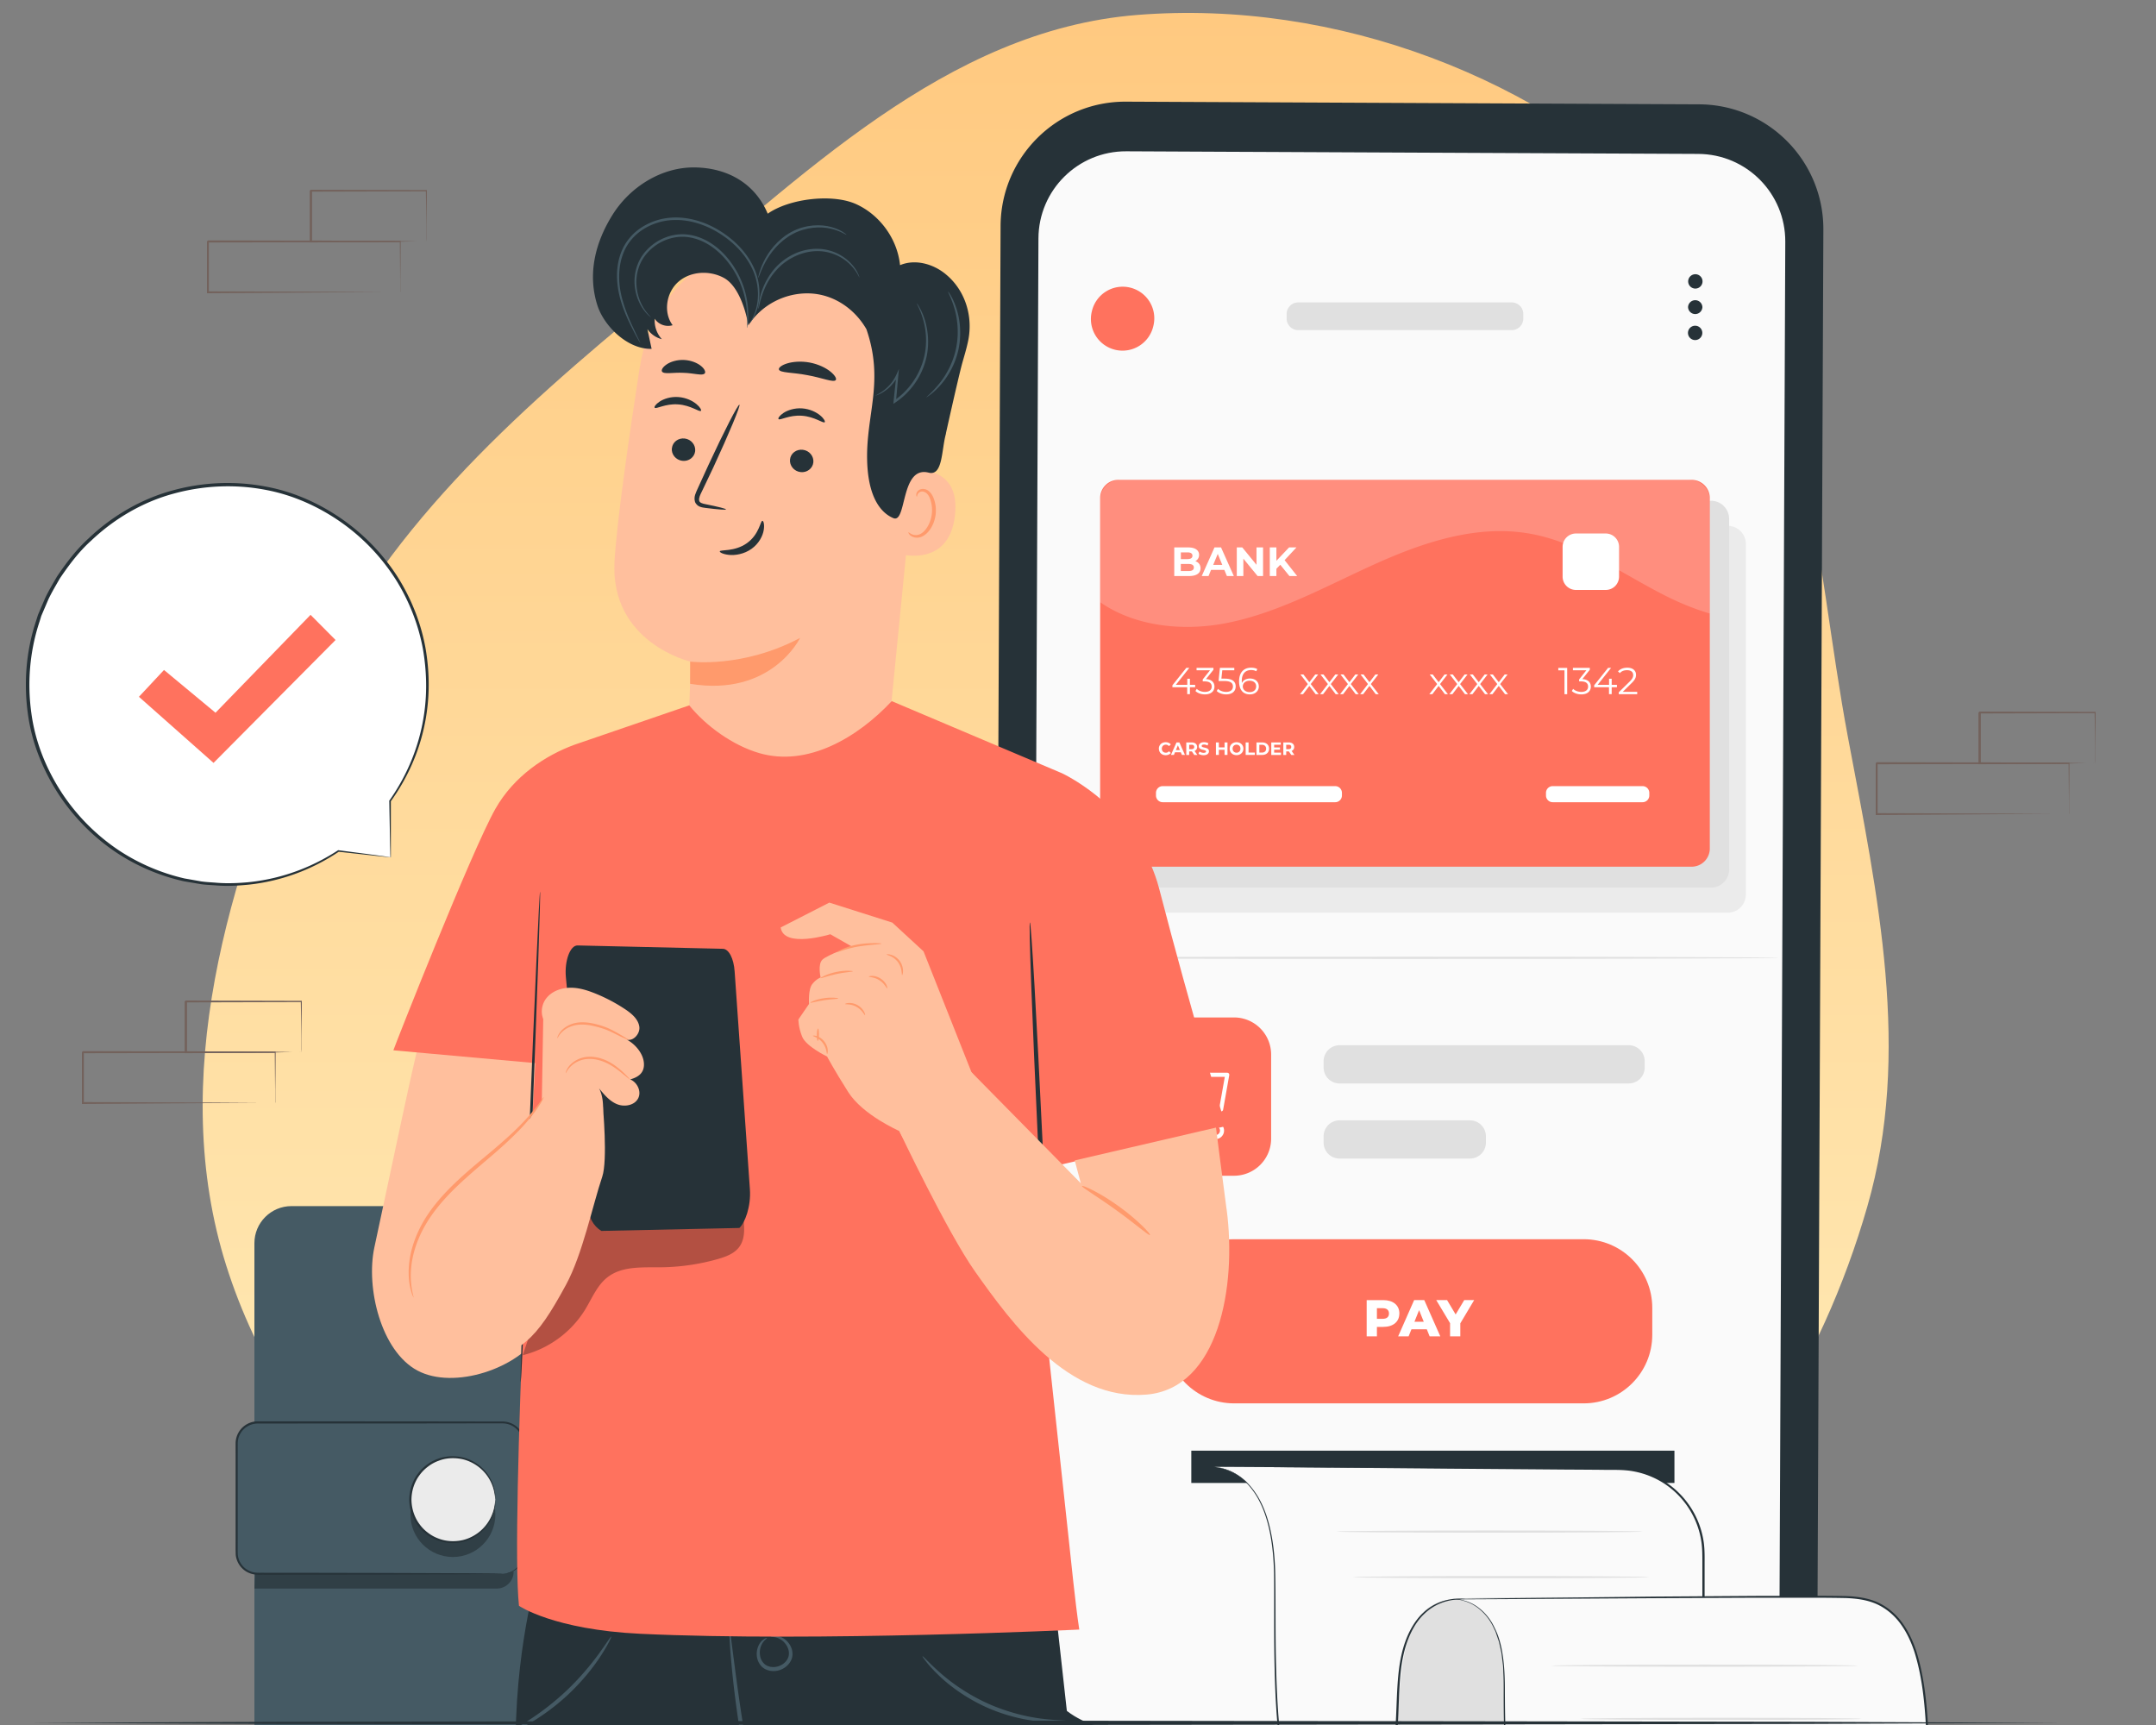 <svg width="500" height="400" fill="none" xmlns="http://www.w3.org/2000/svg"><rect width="100%" height="100%" fill="#808080" stroke="none"/><g clip-path="url(#a)"><path fill-rule="evenodd" clip-rule="evenodd" d="M263.756 3.463c45.875-3.638 93.874 14.339 126.178 47.18 30.267 30.77 30.646 77.912 38.634 120.369 6.878 36.558 14.784 73.042 4.478 108.782-10.551 36.59-31.342 70.354-62.447 92.243-30.804 21.678-69.327 23.807-106.843 26.89-41.091 3.376-83.477 10.202-120.381-8.218-40.669-20.299-77.206-53.831-90.906-97.241-13.657-43.273.395-89.987 18.717-131.494 16.884-38.251 47.86-65.857 80.113-92.405 34.425-28.336 68.046-62.584 112.457-66.106Z" fill="url(#b)"/><g clip-path="url(#c)"><g style="mix-blend-mode:multiply" opacity=".5"><path d="M405.518 203.834c1.698 11.246-6.064 21.735-17.337 23.433-11.274 1.697-21.783-6.035-23.471-17.28-1.697-11.245 6.064-21.735 17.338-23.433 11.264-1.697 21.783 6.035 23.47 17.28Z" fill="#B8A697"/><path d="M400.661 204.57c1.295 8.567-4.621 16.564-13.207 17.859-8.585 1.295-16.592-4.602-17.887-13.168-1.295-8.567 4.621-16.564 13.207-17.859 8.585-1.296 16.592 4.602 17.887 13.168Z" fill="#D6D0C9"/><path d="M400.592 204.08c-.098.02-.265-.658-.696-1.806a16.688 16.688 0 0 0-2.512-4.494 15.732 15.732 0 0 0-5.927-4.622 13.73 13.73 0 0 0-2.05-.745 13.762 13.762 0 0 0-2.227-.461 15.359 15.359 0 0 0-2.355-.128c-.795.02-1.61.108-2.414.245-.805.157-1.59.363-2.345.628-.756.255-1.472.589-2.159.952a15.491 15.491 0 0 0-3.581 2.64 15.62 15.62 0 0 0-2.473 3.189 16.126 16.126 0 0 0-1.432 3.228c-.658 2.071-.756 3.866-.756 5.093 0 1.226.089 1.923 0 1.933-.068.01-.304-.648-.461-1.904-.147-1.256-.177-3.13.402-5.357a15.684 15.684 0 0 1 1.384-3.484 15.914 15.914 0 0 1 2.561-3.483c.53-.55 1.108-1.08 1.746-1.561.638-.49 1.315-.942 2.051-1.344a16.554 16.554 0 0 1 2.316-1.04c.814-.285 1.658-.51 2.531-.677a18.182 18.182 0 0 1 2.61-.265 15.51 15.51 0 0 1 2.541.157c.825.108 1.629.294 2.394.53.766.226 1.502.52 2.188.844a16.291 16.291 0 0 1 3.621 2.345 15.537 15.537 0 0 1 2.522 2.767c1.334 1.874 1.972 3.641 2.276 4.867.304 1.237.314 1.933.245 1.953Z" fill="#B8A697"/><path d="m388.269 215.923.451 2.699-2.414.402-.431-2.63c-2.414.255-4.828-.117-6.329-.932l.844-3.16c1.354.697 3.198 1.06 4.965.942l-.668-4.032c-2.786-.207-5.926-.609-6.495-4.053-.422-2.561 1.069-5.063 4.808-6.123l-.442-2.679 2.414-.402.432 2.629c1.834-.157 3.669.04 5.141.658l-.716 3.169a10.033 10.033 0 0 0-3.895-.647l.677 4.101c2.776.187 5.877.589 6.436 3.994.412 2.512-1.06 4.985-4.768 6.074l-.01-.01Zm-4.18-10.264-.569-3.424c-1.227.5-1.619 1.285-1.492 2.08.138.844.942 1.187 2.061 1.344Zm5.112 5.132c-.137-.844-.913-1.187-2.012-1.373l.55 3.326c1.158-.461 1.589-1.177 1.462-1.953Z" fill="#B8A697"/></g><path d="M67.596 279.676h137.112c4.739 0 8.595 3.847 8.595 8.596v118.056c0 4.739-3.847 8.595-8.595 8.595H67.596c-4.74 0-8.596-3.846-8.596-8.595V288.272c0-4.739 3.847-8.596 8.596-8.596Z" fill="#455A64"/><path d="M59 368.363h56.203a3.913 3.913 0 0 0 3.915-3.915h-59.96L59 368.363Z" fill="#000" opacity=".3"/><path d="M116.538 329.838H59.766a4.897 4.897 0 0 0-4.896 4.897v25.307a4.896 4.896 0 0 0 4.896 4.896h56.772a4.896 4.896 0 0 0 4.896-4.896v-25.307a4.897 4.897 0 0 0-4.896-4.897Z" fill="#455A64"/><path d="M116.538 364.938s.707.059 1.904-.442a5.054 5.054 0 0 0 1.854-1.442 4.867 4.867 0 0 0 1.03-2.983c-.019-4.955-.049-12.079-.078-20.881v-3.386c0-.579.019-1.167-.059-1.717a4.642 4.642 0 0 0-.54-1.619 4.703 4.703 0 0 0-2.669-2.188c-.578-.187-1.167-.236-1.805-.226h-1.923c-5.181 0-10.725.02-16.553.02-11.656 0-24.48.01-37.933.019-1.599 0-3.16.864-3.964 2.228a4.472 4.472 0 0 0-.667 2.227c-.02.805 0 1.639-.01 2.454v19.016c.01 1.511-.03 3.062.02 4.504.147 1.413.961 2.728 2.149 3.454a4.618 4.618 0 0 0 1.933.687c.667.069 1.413.02 2.119.039h4.2c2.757 0 5.445 0 8.035.01l14.424.03c8.801.029 15.935.059 20.88.078 2.453.02 4.356.039 5.681.049.628.01 1.118.02 1.472.03.333 0 .5.029.5.029s-.167.02-.5.03c-.354 0-.844.009-1.472.029-1.325.01-3.228.029-5.681.049-4.955.02-12.079.049-20.88.079-4.415 0-9.243.019-14.423.029-2.59 0-5.27 0-8.036.01h-4.2c-.716-.01-1.403.039-2.168-.039a5.237 5.237 0 0 1-2.13-.746c-1.305-.795-2.207-2.237-2.374-3.798-.059-1.54-.02-3.012-.03-4.553v-19.016c0-.825-.01-1.629 0-2.473.03-.864.285-1.727.746-2.473.893-1.511 2.62-2.483 4.396-2.473 13.452 0 26.266.01 37.933.02 5.828 0 11.372.019 16.553.019h1.923c.628-.009 1.314.04 1.933.256a5.09 5.09 0 0 1 2.884 2.384c.304.55.501 1.148.579 1.756.079.619.049 1.198.049 1.777v3.385c-.039 8.802-.059 15.936-.078 20.891a5.072 5.072 0 0 1-1.109 3.081 5.046 5.046 0 0 1-1.933 1.443c-.608.255-1.109.304-1.442.353h-.501l-.039-.01Z" fill="#263238"/><path d="M105.028 361.043c5.441 0 9.852-4.411 9.852-9.852 0-5.441-4.411-9.852-9.852-9.852-5.44 0-9.85 4.411-9.85 9.852 0 5.441 4.41 9.852 9.85 9.852Z" fill="#000" opacity=".3"/><path d="M111.994 354.723c3.847-3.848 3.847-10.086 0-13.933-3.847-3.847-10.085-3.847-13.932 0-3.847 3.847-3.847 10.085 0 13.933 3.847 3.847 10.085 3.847 13.932 0Z" fill="#EBEBEB"/><path d="M114.88 347.756c-.069 0-.01-.883-.402-2.384a9.773 9.773 0 0 0-3.601-5.309c-1.099-.814-2.483-1.511-4.072-1.786-1.58-.265-3.366-.216-5.053.442a8.89 8.89 0 0 0-2.434 1.315 9.309 9.309 0 0 0-2.03 2.041c-1.178 1.57-1.846 3.591-1.865 5.671.02 2.081.687 4.102 1.864 5.682a8.917 8.917 0 0 0 2.031 2.041 8.918 8.918 0 0 0 2.434 1.315c1.697.647 3.473.706 5.053.441 1.589-.274 2.973-.971 4.072-1.786a9.884 9.884 0 0 0 3.601-5.308c.392-1.501.333-2.385.402-2.385 0 0 .127.884-.216 2.434-.334 1.521-1.295 3.778-3.572 5.544-1.128.864-2.551 1.609-4.209 1.914-1.648.294-3.513.255-5.298-.413a9.482 9.482 0 0 1-2.561-1.364 9.395 9.395 0 0 1-2.14-2.139c-1.245-1.648-1.952-3.778-1.971-5.976.02-2.188.726-4.317 1.972-5.975a9.6 9.6 0 0 1 2.139-2.14 9.391 9.391 0 0 1 2.561-1.364c1.785-.667 3.65-.706 5.298-.412 1.658.305 3.091 1.05 4.209 1.914 2.277 1.766 3.238 4.033 3.572 5.544.334 1.55.216 2.433.216 2.433v.01ZM392.362 415.331l-132.912-.618c-15.983-.069-28.886-13.09-28.817-29.075l1.413-333.235c.068-15.995 13.089-28.908 29.082-28.83l132.912.619c15.984.078 28.887 13.09 28.818 29.074l-1.413 333.236c-.069 15.994-13.089 28.908-29.083 28.829Z" fill="#263238"/><path d="m393.844 35.691-25.766-.117-75.258-.344-9.066-.039-22.557-.108c-11.206-.049-20.321 8.988-20.37 20.194l-1.374 325.258c-.049 11.196 8.988 20.312 20.183 20.361l132.648.609c11.205.049 20.32-8.989 20.369-20.195l1.374-325.257c.049-11.197-8.988-20.313-20.183-20.361Z" fill="#FAFAFA"/><path d="M394.835 65.257a1.664 1.664 0 1 1-1.658-1.668c.912 0 1.658.745 1.658 1.668ZM394.805 71.223a1.664 1.664 0 0 1-3.326-.01 1.664 1.664 0 0 1 3.326.01ZM394.786 77.198c0 .913-.746 1.659-1.668 1.659a1.665 1.665 0 0 1-1.659-1.668c0-.913.746-1.659 1.669-1.659.912 0 1.658.746 1.658 1.668Z" fill="#263238"/><path d="M400.673 121.934H267.722a4.22 4.22 0 0 0-4.22 4.22v81.267a4.22 4.22 0 0 0 4.22 4.22h132.951a4.22 4.22 0 0 0 4.219-4.22v-81.267a4.22 4.22 0 0 0-4.219-4.22Z" fill="#EBEBEB"/><path d="M396.787 116.115H263.836a4.22 4.22 0 0 0-4.219 4.22v81.268a4.22 4.22 0 0 0 4.219 4.219h132.951a4.218 4.218 0 0 0 4.219-4.219v-81.268a4.219 4.219 0 0 0-4.219-4.22Z" fill="#E0E0E0"/><path d="M392.303 111.268H259.352a4.22 4.22 0 0 0-4.219 4.219v81.268a4.22 4.22 0 0 0 4.219 4.22h132.951a4.22 4.22 0 0 0 4.22-4.22v-81.268a4.22 4.22 0 0 0-4.22-4.219Z" fill="#FF725E"/><path d="M278.416 131.757c0 1.148-.912 1.815-2.659 1.815h-3.434v-6.633h3.248c1.658 0 2.512.697 2.512 1.727 0 .667-.344 1.177-.883 1.462.736.235 1.216.805 1.216 1.639v-.01Zm-4.562-3.67v1.56h1.531c.745 0 1.157-.265 1.157-.785s-.412-.775-1.157-.775h-1.531Zm3.012 3.513c0-.559-.422-.824-1.226-.824h-1.796v1.638h1.796c.794 0 1.226-.245 1.226-.814ZM283.94 132.149h-3.081l-.588 1.423h-1.57l2.953-6.633h1.521l2.963 6.633h-1.609l-.589-1.423Zm-.481-1.167-1.049-2.542-1.05 2.542h2.109-.01ZM292.918 126.939v6.633h-1.265l-3.307-4.033v4.033h-1.521v-6.633h1.276l3.297 4.033v-4.033h1.52ZM296.902 130.962l-.893.932v1.678h-1.53v-6.633h1.53v3.101l2.944-3.101h1.707l-2.747 2.953 2.914 3.68h-1.796l-2.119-2.61h-.01ZM277.17 159.359h-1.216v1.599h-.628v-1.599h-3.434v-.451l3.228-4.043h.696l-3.12 3.935h2.649v-1.413h.609v1.413h1.216v.559ZM281.645 159.212c0 1.02-.736 1.805-2.208 1.805-.883 0-1.727-.304-2.198-.785l.304-.5c.393.412 1.099.707 1.894.707 1.011 0 1.57-.471 1.57-1.227 0-.756-.51-1.207-1.648-1.207h-.432v-.461l1.688-2.12h-3.121v-.559h3.915v.442l-1.727 2.168c1.305.069 1.963.756 1.963 1.737ZM286.57 159.173c0 1.04-.726 1.844-2.208 1.844-.883 0-1.717-.304-2.188-.785l.304-.5c.393.412 1.09.707 1.875.707 1.04 0 1.579-.501 1.579-1.247 0-.785-.49-1.275-2.041-1.275h-1.295l.314-3.052h3.336v.559h-2.786l-.206 1.943h.785c1.834 0 2.531.726 2.531 1.806ZM291.937 159.143c0 1.138-.893 1.874-2.08 1.874-1.619 0-2.502-1.118-2.502-3.041 0-2.071 1.128-3.15 2.787-3.15.549 0 1.059.098 1.442.333l-.255.501c-.314-.206-.726-.285-1.187-.285-1.315 0-2.159.844-2.159 2.502 0 .138 0 .314.029.501.305-.667 1.021-1.04 1.865-1.04 1.207 0 2.05.716 2.05 1.825l.01-.02Zm-.618.02c0-.805-.589-1.315-1.531-1.315s-1.57.579-1.57 1.334c0 .668.56 1.306 1.61 1.306.883 0 1.491-.511 1.491-1.325ZM305.105 160.968l-1.452-1.913-1.462 1.913h-.697l1.815-2.345-1.727-2.227h.697l1.374 1.795 1.373-1.795h.677l-1.726 2.227 1.825 2.345h-.707.01ZM309.756 160.968l-1.452-1.913-1.462 1.913h-.697l1.815-2.345-1.727-2.227h.697l1.374 1.795 1.373-1.795h.677l-1.727 2.227 1.825 2.345h-.706.01ZM314.397 160.968l-1.452-1.913-1.462 1.913h-.697l1.815-2.345-1.727-2.227h.697l1.374 1.795 1.373-1.795h.677l-1.726 2.227 1.825 2.345h-.707.01ZM319.047 160.968l-1.452-1.913-1.462 1.913h-.696l1.815-2.345-1.727-2.227h.696l1.374 1.795 1.374-1.795h.677l-1.727 2.227 1.825 2.345h-.707.01ZM335.09 160.968l-1.452-1.913-1.462 1.913h-.697l1.815-2.345-1.727-2.227h.697l1.374 1.795 1.373-1.795h.677l-1.727 2.227 1.825 2.345h-.706.01ZM339.741 160.968l-1.452-1.913-1.462 1.913h-.697l1.816-2.345-1.727-2.227h.696l1.374 1.795 1.374-1.795h.677l-1.727 2.227 1.825 2.345h-.707.01ZM344.392 160.968l-1.453-1.913-1.462 1.913h-.696l1.815-2.345-1.727-2.227h.697l1.373 1.795 1.374-1.795h.677l-1.727 2.227 1.825 2.345h-.706.01ZM349.033 160.968l-1.453-1.913-1.461 1.913h-.697l1.815-2.345-1.727-2.227h.697l1.373 1.795 1.374-1.795h.677l-1.727 2.227 1.825 2.345h-.706.01ZM363.447 154.875v6.094h-.628v-5.535h-1.433v-.559h2.061ZM368.931 159.212c0 1.02-.735 1.805-2.207 1.805-.883 0-1.727-.304-2.198-.785l.304-.5c.393.412 1.099.707 1.894.707 1.01 0 1.57-.471 1.57-1.227 0-.756-.511-1.207-1.649-1.207h-.431v-.461l1.687-2.12h-3.12v-.559h3.915v.442l-1.727 2.168c1.305.069 1.962.756 1.962 1.737ZM374.985 159.359h-1.216v1.6h-.628v-1.6h-3.434v-.451l3.228-4.043h.696l-3.12 3.935h2.649v-1.413h.609v1.413h1.216v.559ZM379.686 160.409v.559h-4.278v-.441l2.531-2.483c.687-.677.814-1.089.814-1.501 0-.707-.49-1.138-1.422-1.138-.717 0-1.266.216-1.659.677l-.441-.383c.471-.559 1.226-.873 2.159-.873 1.236 0 2.021.628 2.021 1.648 0 .579-.187 1.109-1.001 1.904l-2.07 2.041h3.355l-.009-.01ZM268.751 173.607c0-.873.677-1.501 1.58-1.501.501 0 .923.186 1.197.51l-.431.402a.939.939 0 0 0-.727-.343c-.539 0-.932.383-.932.932 0 .55.383.932.932.932.295 0 .54-.117.727-.343l.431.402c-.274.334-.696.52-1.197.52-.903 0-1.57-.628-1.57-1.501l-.01-.01ZM273.844 174.441h-1.354l-.255.619h-.687l1.295-2.905h.667l1.295 2.905h-.706l-.255-.619Zm-.216-.51-.461-1.109-.461 1.109h.922ZM276.964 175.06l-.559-.815h-.618v.815h-.677v-2.905h1.256c.775 0 1.266.402 1.266 1.06 0 .432-.216.755-.599.922l.657.932h-.726v-.009Zm-.628-2.355h-.549v1.01h.549c.412 0 .619-.186.619-.51s-.207-.51-.619-.51v.01ZM277.945 174.775l.226-.51c.245.176.608.304.962.304.402 0 .559-.138.559-.314 0-.54-1.688-.167-1.688-1.246 0-.491.402-.903 1.227-.903.363 0 .736.088 1.01.255l-.206.51a1.613 1.613 0 0 0-.804-.225c-.403 0-.55.147-.55.333 0 .54 1.688.167 1.688 1.237 0 .49-.402.902-1.236.902-.462 0-.923-.137-1.188-.333v-.01ZM284.666 172.155v2.905h-.677v-1.188h-1.324v1.188h-.677v-2.905h.677v1.148h1.324v-1.148h.677ZM285.177 173.607c0-.863.677-1.501 1.589-1.501.913 0 1.59.638 1.59 1.501 0 .864-.677 1.501-1.59 1.501-.912 0-1.589-.637-1.589-1.501Zm2.502 0c0-.549-.393-.932-.913-.932s-.912.383-.912.932c0 .55.392.932.912.932s.913-.382.913-.932ZM288.876 172.155h.677v2.355h1.462v.55h-2.129v-2.905h-.01ZM291.388 172.155h1.324c.952 0 1.6.569 1.6 1.452s-.648 1.453-1.6 1.453h-1.324v-2.905Zm1.285 2.355c.579 0 .952-.343.952-.903 0-.559-.383-.902-.952-.902h-.618v1.805h.618ZM297.069 174.52v.54h-2.247v-2.905h2.198v.54h-1.531v.628h1.354v.52h-1.354v.677h1.58ZM299.463 175.06l-.559-.815h-.619v.815h-.667v-2.905h1.256c.775 0 1.266.402 1.266 1.06 0 .432-.216.755-.599.922l.658.932h-.726l-.01-.009Zm-.628-2.355h-.55v1.01h.55c.412 0 .618-.186.618-.51s-.206-.51-.618-.51v.01ZM309.648 182.291h-40.003a1.56 1.56 0 0 0-1.561 1.56v.609c0 .862.699 1.56 1.561 1.56h40.003a1.56 1.56 0 0 0 1.56-1.56v-.609a1.56 1.56 0 0 0-1.56-1.56ZM380.931 182.291h-20.84a1.56 1.56 0 0 0-1.56 1.56v.609c0 .862.698 1.56 1.56 1.56h20.84a1.56 1.56 0 0 0 1.56-1.56v-.609a1.56 1.56 0 0 0-1.56-1.56Z" fill="#fff"/><path d="M391.832 111.268H259.813a4.68 4.68 0 0 0-4.68 4.681v23.687c8.34 5.819 19.8 6.84 29.965 4.71 11.981-2.502 22.833-8.635 33.999-13.649 11.166-5.024 23.421-9.057 35.489-6.987 11.382 1.953 21.086 9.048 31.379 14.297 3.326 1.698 6.908 3.189 10.567 4.259v-26.308c0-2.59-2.099-4.68-4.68-4.68l-.02-.01Z" fill="#fff" opacity=".2"/><path d="M286.177 235.927h-19.476a8.616 8.616 0 0 0-8.615 8.616v19.478a8.615 8.615 0 0 0 8.615 8.615h19.476a8.615 8.615 0 0 0 8.615-8.615v-19.478a8.616 8.616 0 0 0-8.615-8.616Z" fill="#FF725E"/><path d="M280.055 259.9h-8.017a.481.481 0 0 1-.461-.363l-2.963-11.805h-2.787a.471.471 0 0 1-.471-.471c0-.255.216-.471.471-.471h3.15a.48.48 0 0 1 .461.363l2.963 11.805h7.654c.265 0 .471.216.471.471a.478.478 0 0 1-.471.471Z" fill="#fff"/><path d="M273.559 263.667a1.502 1.502 0 1 0 0-3.004 1.502 1.502 0 0 0 0 3.004Z" fill="#FF725E"/><path d="M273.559 264.138a1.972 1.972 0 1 1 0-3.944 1.972 1.972 0 0 1 0 3.944Zm0-3.002a1.03 1.03 0 1 0 0 2.06 1.03 1.03 0 0 0 0-2.06Z" fill="#fff"/><path d="M281.899 263.667a1.501 1.501 0 1 0 0-3.002 1.501 1.501 0 0 0 0 3.002Z" fill="#FF725E"/><path d="M281.899 264.138a1.972 1.972 0 1 1 0-3.944 1.972 1.972 0 0 1 0 3.944Zm0-3.002a1.03 1.03 0 1 0 0 2.06 1.03 1.03 0 0 0 0-2.06ZM283.195 257.721h-11.431a.471.471 0 0 1-.471-.471c0-.255.216-.471.471-.471h11.028l1.256-7.075h-14.413a.473.473 0 0 1-.471-.481.47.47 0 0 1 .471-.471H284.608a.472.472 0 0 1 .471.55l-1.423 8.017a.475.475 0 0 1-.471.392l.01.01Z" fill="#fff"/><path d="M377.723 242.374h-67.065a3.7 3.7 0 0 0-3.699 3.7v1.462a3.699 3.699 0 0 0 3.699 3.699h67.065a3.699 3.699 0 0 0 3.699-3.699v-1.462a3.7 3.7 0 0 0-3.699-3.7ZM340.898 259.792h-30.24a3.699 3.699 0 0 0-3.699 3.699v1.462a3.7 3.7 0 0 0 3.699 3.7h30.24a3.7 3.7 0 0 0 3.7-3.7v-1.462a3.7 3.7 0 0 0-3.7-3.699ZM412.359 222.101c0 .138-38.747.255-86.531.255-47.784 0-86.541-.117-86.541-.255 0-.137 38.737-.255 86.541-.255 47.803 0 86.531.118 86.531.255Z" fill="#E0E0E0"/><path d="M367.273 287.355h-81.066c-8.784 0-15.905 7.122-15.905 15.906v6.251c0 8.785 7.121 15.906 15.905 15.906h81.066c8.785 0 15.906-7.121 15.906-15.906v-6.251c0-8.784-7.121-15.906-15.906-15.906Z" fill="#FF725E"/><path d="M324.523 304.586c0 1.913-1.442 3.101-3.738 3.101h-1.462v2.198h-2.375v-8.41h3.847c2.296 0 3.738 1.188 3.738 3.111h-.01Zm-2.404 0c0-.785-.49-1.237-1.472-1.237h-1.324v2.463h1.324c.982 0 1.472-.451 1.472-1.226ZM330.881 308.246h-3.552l-.657 1.629h-2.423l3.708-8.41h2.345l3.719 8.41h-2.472l-.658-1.629h-.01Zm-.696-1.757-1.08-2.688-1.079 2.688h2.159ZM338.662 306.862v3.013h-2.374v-3.052l-3.209-5.358h2.512l1.992 3.337 1.992-3.337h2.305l-3.218 5.397Z" fill="#fff"/><path d="M267.476 75.586a7.33 7.33 0 1 0-14.264-3.38 7.33 7.33 0 1 0 14.264 3.38Z" fill="#FF725E"/><path d="M350.583 70.124h-49.511a2.688 2.688 0 0 0-2.688 2.689v1.05a2.688 2.688 0 0 0 2.688 2.689h49.511a2.689 2.689 0 0 0 2.689-2.69v-1.05a2.689 2.689 0 0 0-2.689-2.688Z" fill="#E0E0E0"/><path d="M388.32 336.388H276.277v7.487H388.32v-7.487Z" fill="#263238"/><path d="M281.576 340.127c.981.324 14.11.324 14.11 26.249 0 25.925-.658 58.071 13.118 59.052 13.776.981 86.276 0 86.276 0V360.38c0-10.843-8.752-19.644-19.594-19.713l-93.91-.54Z" fill="#FAFAFA"/><path d="M281.576 340.127c1.403 0 20.968.059 54.495.167 8.458.029 17.711.069 27.65.098 2.483.01 5.014.02 7.585.039 2.551.059 5.19-.137 7.83.383 2.62.5 5.19 1.541 7.457 3.081a20.065 20.065 0 0 1 8.556 14.003c.177 1.432.177 2.894.167 4.327v63.448h-.255c-25.354.304-49.472.54-71.382.363a534.534 534.534 0 0 1-8.115-.127c-2.678-.098-5.288-.069-7.918-.432a8.987 8.987 0 0 1-3.552-1.668c-1.01-.834-1.844-1.825-2.551-2.895-1.373-2.149-2.247-4.514-2.924-6.859-1.334-4.71-1.913-9.4-2.335-13.904-.402-4.504-.579-8.841-.677-12.972-.216-8.273-.049-15.75-.147-22.304-.128-6.536-1.138-12.198-3.169-16.338a17.842 17.842 0 0 0-3.503-4.956c-1.286-1.217-2.6-1.962-3.699-2.473-2.238-.912-3.582-.932-3.543-1 .148.019.393.058.933.137.608.118 1.53.304 2.659.765a13.419 13.419 0 0 1 3.758 2.453 17.983 17.983 0 0 1 3.581 4.975c2.07 4.171 3.12 9.862 3.267 16.417.128 6.564-.019 14.042.216 22.294.118 4.131.295 8.459.707 12.943.422 4.484 1.02 9.155 2.345 13.816.677 2.316 1.54 4.651 2.884 6.741.687 1.031 1.492 1.992 2.463 2.787a8.539 8.539 0 0 0 3.376 1.58c2.511.333 5.18.314 7.839.402 2.669.049 5.367.098 8.105.118 21.9.147 46.018-.098 71.372-.402l-.255.255V362.196c0-1.453 0-2.875-.167-4.269a19.554 19.554 0 0 0-2.757-7.82 19.573 19.573 0 0 0-5.583-5.868 19.459 19.459 0 0 0-7.291-3.023c-2.56-.51-5.18-.333-7.731-.392-2.551-.02-5.073-.039-7.546-.049-9.89-.079-19.104-.147-27.512-.216-33.645-.285-53.279-.461-54.682-.471l.049.039Z" fill="#263238"/><path d="M309.138 425.428s11.342 0 13.776-16.73c2.894-19.939 0-37.396 15.414-38.054 15.415-.657 56.752 0 56.752 0v54.784h-85.942Z" fill="#E0E0E0"/><path d="M336.395 370.841s12.432-1.511 12.432 19.164.324 34.334 14.109 35.865c13.776 1.53 98.414 0 98.414 0s-13.452-6.339-14.434-25.042c-.981-18.703-4.915-30.105-18.367-30.478-13.453-.363-92.154.491-92.154.491Z" fill="#FAFAFA"/><path d="M336.395 370.841c.147 0 .363-.02.834-.04.569-.009 1.384-.029 2.443-.049 2.169-.029 5.338-.078 9.42-.147 8.202-.088 20.045-.216 34.695-.383 7.329-.049 15.355-.107 23.98-.166 4.317 0 8.772-.01 13.374-.02 2.296.01 4.631.02 6.995.069 2.375.098 4.818.392 7.104 1.364 2.267.991 4.268 2.62 5.77 4.641 1.511 2.021 2.59 4.357 3.404 6.781 1.531 4.886 2.218 10.087 2.591 15.366.088 1.325.157 2.649.304 3.964l.196 1.982.373 1.963.186.981.265.972.55 1.933c.49 1.256.922 2.531 1.56 3.729 2.365 4.837 6.172 9.194 11.029 11.853l.863.471-.962.02c-.735.01-1.54.029-2.345.039-22.714.373-44.349.618-64.032.618-9.842-.019-19.192-.049-27.945-.422-2.188-.147-4.356-.196-6.436-.696-2.07-.501-4.033-1.433-5.583-2.807-1.55-1.364-2.679-3.11-3.454-4.906-.795-1.806-1.295-3.66-1.658-5.495-.707-3.67-.932-7.232-1.06-10.578-.127-3.356-.137-6.516-.137-9.469.01-1.482 0-2.905-.069-4.269-.039-.687-.029-1.354-.098-2.011-.078-.658-.157-1.296-.236-1.924l-.117-.932c-.069-.304-.138-.598-.196-.893-.128-.588-.265-1.167-.393-1.727-.186-.539-.363-1.069-.54-1.589l-.265-.766c-.117-.235-.235-.471-.343-.706a12.156 12.156 0 0 0-3.258-4.367 9.548 9.548 0 0 0-3.502-1.933 9.411 9.411 0 0 0-2.434-.451c-.274-.02-.49-.02-.637-.01h-.216s.068-.02.216-.03c.137-.009.353-.019.637-.009.56 0 1.403.078 2.463.402 1.06.294 2.325.873 3.562 1.913a12.254 12.254 0 0 1 3.336 4.396c1.943 3.759 2.394 9.008 2.365 14.896.019 2.954.039 6.113.176 9.459.147 3.346.373 6.889 1.089 10.519.363 1.816.864 3.651 1.649 5.417.765 1.766 1.864 3.444 3.375 4.759 1.491 1.335 3.395 2.218 5.416 2.708 2.031.481 4.19.53 6.368.668 8.733.353 18.093.363 27.925.372 19.683-.019 41.318-.284 64.032-.657.805-.01 1.61-.029 2.345-.039l-.107.49c-5.014-2.747-8.841-7.153-11.265-12.089-.647-1.217-1.089-2.522-1.579-3.797l-.56-1.963-.274-.981-.187-1.001-.373-1.992-.196-2.011c-.147-1.335-.216-2.66-.304-3.975-.363-5.259-1.04-10.43-2.551-15.248-.795-2.395-1.855-4.681-3.326-6.643-1.462-1.963-3.385-3.533-5.573-4.495-2.208-.942-4.583-1.236-6.928-1.334-2.355-.049-4.69-.069-6.986-.079h-13.364c-8.624.04-16.65.069-23.98.108-14.649.089-26.492.167-34.695.216-4.082.02-7.261.039-9.419.049h-2.453c-.471 0-.687-.01-.834-.019h-.02Z" fill="#263238"/><path d="M339.672 370.801c0 .059-.991-.039-2.747.207-1.727.245-4.318 1-6.594 3.208-2.316 2.149-4.033 5.672-4.896 9.744-.893 4.102-.942 8.743-1.148 13.6-.206 4.858-.52 9.528-1.58 13.65-.51 2.06-1.266 3.944-2.031 5.662-.785 1.717-1.658 3.257-2.679 4.513-1.01 1.256-2.188 2.189-3.316 2.797-1.138.608-2.218.893-3.091 1.07-.883.137-1.58.206-2.05.186-.471 0-.717 0-.717-.02 0-.019.246-.049.717-.078.47-.02 1.148-.118 2.021-.285.853-.206 1.903-.51 2.992-1.128a10.956 10.956 0 0 0 3.17-2.777c.971-1.236 1.815-2.757 2.57-4.465.746-1.707 1.472-3.572 1.963-5.603 1.02-4.072 1.324-8.704 1.53-13.551.216-4.847.275-9.518 1.207-13.679.903-4.141 2.699-7.732 5.112-9.91a11.742 11.742 0 0 1 6.82-3.15 7.54 7.54 0 0 1 1.187-.079c.343-.01.638-.01.873 0 .471.03.716.049.716.069l-.029.019Z" fill="#263238"/><path d="M380.961 355.15c0 .138-15.895.256-35.5.256-19.604 0-35.499-.118-35.499-.256 0-.137 15.895-.255 35.499-.255 19.605 0 35.5.118 35.5.255ZM382.423 365.709c0 .137-15.365.255-34.322.255s-34.332-.118-34.332-.255c0-.138 15.366-.255 34.332-.255s34.322.117 34.322.255ZM430.834 386.246c0 .138-15.895.255-35.499.255-19.604 0-35.5-.117-35.5-.255 0-.137 15.896-.255 35.5-.255s35.499.118 35.499.255ZM431.718 398.571c0 .137-14.581.255-32.566.255-17.985 0-32.566-.118-32.566-.255s14.581-.255 32.566-.255c17.985 0 32.566.118 32.566.255Z" fill="#E0E0E0"/><path d="M372.385 123.71h-6.908a3.09 3.09 0 0 0-3.09 3.091v6.908a3.09 3.09 0 0 0 3.09 3.091h6.908a3.09 3.09 0 0 0 3.091-3.091v-6.908a3.091 3.091 0 0 0-3.091-3.091Z" fill="#fff"/><path d="M148.432 84.933c2.835-18.328 19.253-31.394 37.728-30.04l1.835.129c19.717 2.595 28.537 20.812 25.387 40.456l-6.875 69.717-.333 14.418-46.976 4.263 1.001-30.43s-18.828-4.355-17.679-23.406c.556-9.211 3.243-28.058 5.875-45.107h.037Z" fill="#FFBF9D"/><path d="M160.069 153.409s12.1 1.612 25.48-5.486c0 0-6.616 13.751-25.499 10.638v-5.152h.019Z" fill="#FF9A6C"/><path d="M155.807 103.928c-.148 1.427.927 2.743 2.428 2.928 1.482.186 2.816-.815 2.983-2.242.148-1.427-.926-2.743-2.409-2.928-1.501-.186-2.835.815-2.983 2.242h-.019ZM151.84 94.55c.315.371 2.483-1 5.411-.778 2.928.186 4.966 1.835 5.3 1.501.167-.148-.13-.815-1.019-1.556-.871-.742-2.391-1.52-4.225-1.65-1.816-.13-3.41.445-4.336 1.057-.945.63-1.298 1.241-1.149 1.408l.018.019ZM183.214 106.541c-.148 1.427.927 2.743 2.428 2.928 1.482.185 2.817-.815 2.983-2.242.149-1.427-.926-2.743-2.427-2.928-1.501-.186-2.835.815-2.984 2.242ZM180.546 97.182c.315.37 2.483-1 5.411-.778 2.928.185 4.966 1.834 5.3 1.5.166-.147-.13-.815-1.02-1.556-.871-.741-2.39-1.52-4.206-1.65-1.816-.129-3.41.446-4.336 1.057-.945.63-1.297 1.242-1.149 1.409v.018ZM168.352 118.123c.019-.167-1.76-.612-4.688-1.205-.742-.13-1.446-.334-1.52-.852-.13-.556.241-1.335.667-2.187.834-1.761 1.705-3.595 2.632-5.523 3.65-7.876 6.356-14.38 6.041-14.51-.315-.149-3.54 6.115-7.19 13.991-.89 1.946-1.724 3.799-2.539 5.56-.352.834-.908 1.76-.593 2.909.167.575.686 1.02 1.149 1.187.463.185.889.222 1.26.278 2.946.37 4.8.518 4.818.352h-.037ZM176.821 120.773c-.482-.055-.705 3.114-3.595 5.171-2.873 2.057-6.245 1.464-6.301 1.909-.055.204.704.667 2.131.815 1.39.148 3.484-.148 5.244-1.408 1.761-1.261 2.613-3.058 2.817-4.355.223-1.316-.074-2.132-.296-2.132ZM180.638 85.674c.223.815 3.187.648 6.579 1.316 3.409.593 6.115 1.797 6.615 1.13.222-.334-.204-1.112-1.26-1.964-1.056-.853-2.761-1.705-4.818-2.094-2.038-.371-3.947-.186-5.244.222-1.297.408-1.983 1-1.872 1.39ZM153.527 86.155c.463.704 2.539.167 4.966.296 2.428.056 4.448.779 4.966.112.223-.315-.037-1.02-.889-1.705-.834-.686-2.279-1.316-3.947-1.39-1.668-.074-3.15.426-4.058 1.056-.908.63-1.242 1.279-1.038 1.631Z" fill="#263238"/><path d="M208.972 113.787c.333-2.928 3.039-5.059 5.948-4.578 3.521.593 7.338 2.891 6.56 10.212-1.371 12.991-14.121 8.932-14.102 8.561 0-.259.982-8.784 1.594-14.214v.019Z" fill="#FFBF9D"/><path d="M210.714 123.405s.203.186.574.389c.352.204.982.39 1.686.204 1.427-.352 2.817-2.409 3.114-4.744a7.68 7.68 0 0 0-.297-3.299c-.296-1-.834-1.723-1.52-1.908a1.18 1.18 0 0 0-1.408.481c-.204.353-.148.612-.222.63-.037.038-.26-.24-.093-.778.074-.259.26-.537.593-.76.334-.222.815-.296 1.279-.204 1 .167 1.797 1.187 2.149 2.261.408 1.075.575 2.372.408 3.707-.352 2.613-1.946 4.911-3.891 5.263-.946.148-1.668-.222-2.039-.556-.37-.371-.408-.667-.352-.686h.019Z" fill="#FF9A6C"/><path d="M219.386 100.536c-1.074 3.725-.685 9.915-4.021 9.062-6.597-1.667-5.022 11.879-8.191 10.545-3.131-1.316-5.892-5.17-6.078-13.491-.241-10.582 4.003-18.217-.166-30.319-2.799-4.855-7.765-8.172-13.361-8.302-5.596-.13-11.007 2.706-14.028 7.431-.593-3.688-2.39-9.247-5.67-11.026-3.28-1.78-7.672-1.576-10.507.87-2.836 2.447-3.614 7.099-1.372 10.1-1.501.483-3.298-.148-4.151-1.5a6.365 6.365 0 0 0 1.65 4.744c-1.353-.334-2.558-1.186-3.354-2.335.333 1.52.648 3.058.982 4.577-5.559.148-11.008-5.244-12.564-10.044-2.335-7.265-.538-14.603 3.521-21.071 4.058-6.468 11.341-11.027 18.975-10.953 7.635.075 14.047 3.688 16.993 10.73 4.966-3.502 15.01-4.725 20.532-2.205 5.522 2.52 9.544 8.099 10.155 14.14 3.465-1.464 7.616-.333 10.526 2.039.24.203.481.407.704.611 4.002 3.688 5.633 9.303 4.614 14.64-.408 2.113-1.13 4.319-1.575 6.005-1.279 5.06-3.632 15.715-3.632 15.715l.018.037Z" fill="#263238"/><path d="M150.952 73.59s-.167-.112-.445-.352a7.568 7.568 0 0 1-1.094-1.205c-.87-1.112-1.89-2.984-2.186-5.523-.315-2.483.259-5.782 2.594-8.339 2.224-2.52 5.986-4.318 9.933-3.743 1.945.278 3.743 1.056 5.262 2.057a16.64 16.64 0 0 1 3.873 3.558c2.131 2.594 3.354 5.448 3.984 7.876a20.52 20.52 0 0 1 .649 5.93c-.056.704-.093 1.242-.167 1.612-.055.371-.092.556-.111.556-.167 0 .556-3.15-.76-7.987-.667-2.372-1.908-5.133-4.002-7.654-2.057-2.483-5.096-4.837-8.821-5.374-3.725-.537-7.32 1.149-9.451 3.54-2.223 2.39-2.835 5.522-2.575 7.931.24 2.465 1.167 4.318 1.964 5.449.797 1.13 1.408 1.63 1.353 1.686v-.018Z" fill="#455A64"/><path d="M148.413 79.41s-.148-.204-.389-.63a62.636 62.636 0 0 1-1.019-1.872c-.834-1.65-2.113-4.04-3.058-7.246-.463-1.594-.815-3.429-.852-5.393-.037-1.965.241-4.114 1.13-6.171.871-2.057 2.428-3.966 4.466-5.3a14.48 14.48 0 0 1 7.061-2.336c2.575-.166 5.096.334 7.356 1.168 2.261.852 4.281 2.057 6.023 3.428 3.502 2.724 5.8 6.264 6.578 9.544.816 3.28.297 6.097-.389 7.82-.333.872-.723 1.502-.964 1.91-.277.407-.444.611-.463.593-.055-.037.612-.853 1.223-2.576.593-1.705 1.038-4.467.204-7.636-.815-3.168-3.076-6.578-6.504-9.228-3.391-2.632-8.006-4.745-13.009-4.448a14.06 14.06 0 0 0-6.801 2.242c-1.945 1.279-3.446 3.077-4.28 5.041-.853 1.964-1.149 4.04-1.131 5.967 0 1.928.334 3.707.779 5.3.889 3.17 2.094 5.597 2.872 7.265.371.797.686 1.427.926 1.927.204.445.315.686.297.686l-.056-.056ZM214.791 92.123s1.204-.982 2.779-2.854c1.575-1.853 3.391-4.818 4.151-8.488.76-3.669.278-7.116-.426-9.433-.704-2.353-1.52-3.669-1.408-3.724.037 0 .259.296.611.89.352.61.797 1.519 1.205 2.705.833 2.353 1.389 5.893.611 9.674-.778 3.78-2.724 6.82-4.41 8.635-.853.927-1.612 1.594-2.168 2.002-.556.426-.89.611-.908.574l-.037.019ZM202.949 91.752s.649-.296 1.687-1c1-.705 2.39-1.947 3.279-3.948l.556-1.242-.129 1.353c-.167 1.835-.352 3.948-.556 6.227l-.426-.26a16.736 16.736 0 0 0 4.243-4.17 16.967 16.967 0 0 0 2.909-6.856c.39-2.28.278-4.392-.037-6.116-.667-3.465-1.964-5.318-1.834-5.374 0 0 .092.093.241.315.148.222.333.556.574 1 .463.89 1.038 2.225 1.409 3.985a17.45 17.45 0 0 1 .166 6.283 17.023 17.023 0 0 1-2.965 7.097 17.184 17.184 0 0 1-4.41 4.281l-.482.315.056-.574c.241-2.28.463-4.392.667-6.208l.426.11a9.222 9.222 0 0 1-3.558 3.985c-.537.334-1 .538-1.315.649-.315.111-.482.148-.501.13v.018Z" fill="#455A64"/><path d="M199.336 64.362c-.111.074-.667-1.853-3.002-3.762a10.91 10.91 0 0 0-4.688-2.168c-1.909-.39-4.133-.223-6.264.574-2.131.797-3.928 2.076-5.244 3.54-1.334 1.446-2.224 3.02-2.817 4.392-1.186 2.761-1.297 4.689-1.427 4.652-.037 0-.037-.482.093-1.316.13-.853.389-2.057.945-3.484.575-1.427 1.445-3.058 2.798-4.596 1.353-1.538 3.225-2.891 5.43-3.725 2.223-.816 4.558-.982 6.56-.538 2.02.427 3.669 1.39 4.836 2.391 1.168 1.02 1.89 2.057 2.28 2.817.185.39.333.686.389.908.074.222.111.334.092.334l.019-.019Z" fill="#455A64"/><path d="M196.297 54.428c-.056.111-1.261-.852-3.595-1.39-2.28-.556-5.745-.463-8.932 1.26-3.188 1.742-5.226 4.504-6.319 6.58-1.131 2.093-1.483 3.557-1.594 3.539-.037 0 .019-.39.204-1.038s.5-1.594 1.038-2.687c1.037-2.168 3.094-5.078 6.411-6.894 3.336-1.816 6.968-1.816 9.303-1.149 1.186.334 2.075.76 2.65 1.13.574.371.852.612.834.65Z" fill="#455A64"/><path d="M124.157 366.879s-5.708 20.182-4.373 44.978c.519 9.581 31.317 286.691 31.317 286.691l39.192-3.521-6.782-259.078 1.649 1.464s23.349 109.005 24.887 126.222c1.39 15.492 20.032 139.917 20.032 139.917l38.025-1.816-8.616-157.282-11.527-142.79-4.614-41.604-119.172 6.819h-.018Z" fill="#263238"/><path d="M191.034 413.599s-.63.408-1.834.982c-1.223.538-3.021 1.371-5.448 1.761a11.79 11.79 0 0 1-4.021-.056c-1.427-.278-2.947-.927-4.151-2.113-1.205-1.186-1.983-2.816-2.446-4.521-.482-1.705-.723-3.484-1.057-5.282-1.223-7.209-2.02-13.807-2.446-18.569a153.913 153.913 0 0 1-.426-5.653c-.074-1.334-.074-2.075 0-2.094.056 0 .185.723.371 2.057.185 1.52.426 3.392.722 5.616.612 4.744 1.501 11.286 2.724 18.495.63 3.558 1.02 7.172 3.188 9.34 2.168 2.131 5.225 2.409 7.486 2.131 2.335-.297 4.151-1.019 5.393-1.446 1.26-.463 1.945-.704 1.982-.648h-.037ZM178.693 379.537s.296-.223.908-.241c.611-.037 1.519.167 2.427.834.853.667 1.761 1.834 1.761 3.41.037 1.593-1.242 3.132-2.873 3.688-1.612.593-3.576.185-4.54-1.094-.982-1.241-1-2.706-.741-3.762.278-1.075.871-1.816 1.371-2.168.501-.371.853-.408.853-.371.111.13-1.242.704-1.594 2.669-.148.926-.037 2.168.76 3.076.76.927 2.242 1.242 3.595.76 1.353-.463 2.316-1.631 2.335-2.835.055-1.205-.63-2.261-1.316-2.891-1.501-1.316-2.928-.927-2.909-1.094l-.037.019ZM247.386 399.088s-.518.13-1.482.204c-.964.074-2.372.074-4.095-.056-3.447-.241-8.21-1.186-13.065-3.354-4.836-2.187-8.728-5.115-11.192-7.543-1.242-1.204-2.168-2.242-2.761-3.02-.593-.76-.89-1.205-.834-1.242.13-.111 1.482 1.538 4.04 3.78 2.538 2.261 6.393 5.041 11.118 7.172 4.744 2.113 9.377 3.151 12.749 3.54 3.391.408 5.504.333 5.522.5v.019ZM141.761 379.481c.092.056-.686 1.798-2.372 4.392-1.668 2.595-4.318 5.986-7.783 9.21-3.465 3.207-7.042 5.597-9.766 7.08-2.705 1.482-4.521 2.131-4.558 2.038-.056-.129 1.63-1 4.225-2.594a62.637 62.637 0 0 0 9.469-7.191c3.41-3.169 6.078-6.43 7.875-8.895 1.798-2.465 2.78-4.096 2.91-4.022v-.018Z" fill="#455A64"/><path d="M102.883 222.959c-5.837 16.994-5.188 15.549-16.066 66.308-2.001 9.359 1.538 24.017 9.988 28.539 8.45 4.522 23.46-.444 28.482-8.599l8.098-76.63-30.483-9.618h-.019Z" fill="#FFBF9D"/><path d="m243.346 315.045-.222-40.382.167-3.966 40.972-9.562s-8.043-26.501-15.418-54.985c-4.262-16.438-18.438-24.722-21.866-26.501l-.742-.37-39.433-16.698c-7.969 8.506-19.569 15.308-30.743 12.046-6.115-1.779-12.378-6.301-16.214-11.064l-26.592 9.118c-6.819 2.502-14.046 7.265-18.383 14.9-5.559 9.84-23.33 54.948-23.645 55.967l32.911 2.965s-5.837 106.763-3.781 125.851c0 0 7.987 5.523 28.167 6.487 40.898 1.927 101.772-.983 101.772-.983-.946-6.171-1.946-16.456-2.521-21.664l-4.447-41.159h.018Z" fill="#FF725E"/><path d="M125.25 206.743c.166 0-.705 25.463-1.946 56.875-1.242 31.412-2.391 56.857-2.557 56.857-.167 0 .704-25.463 1.945-56.875 1.242-31.394 2.391-56.857 2.558-56.838v-.019ZM238.844 213.86c-.297 0 .537 22.609 1.853 50.463 1.315 27.853 2.612 50.426 2.909 50.426.296 0-.537-22.61-1.853-50.463-1.316-27.854-2.613-50.426-2.909-50.408v-.018Z" fill="#263238"/><path d="M284.448 280.353c-1.334-10.026-2.446-18.884-2.446-18.884l-32.762 7.617 1.408 5.281-25.332-25.722-4.002.352-12.75 13.269s11.119 23.48 17.586 32.616c8.413 11.898 21.626 30.022 39.73 28.503 16.734-1.409 20.977-25.019 18.587-42.995l-.019-.037Z" fill="#FFBF9D"/><path d="M266.695 286.358c.204-.186-2.798-3.447-7.208-6.616-4.392-3.188-8.432-4.986-8.561-4.726-.149.278 3.613 2.465 7.931 5.597 4.336 3.113 7.597 5.985 7.82 5.763l.018-.018Z" fill="#FF9A6C"/><path d="m181.083 215.046 11.248-5.745 14.602 4.633 7.246 6.671 11.119 28.021 8.913 11.286-15.733 20.496-9.951-18.161s-8.45-3.688-11.823-9.025c-3.372-5.319-4.892-8.228-4.892-8.228s-4.873-2.335-5.781-4.596c-.908-2.243-.871-4.003-.871-4.003l2.464-3.596s-.241-3.354.742-4.595c.982-1.242 1.945-1.539 1.945-1.539s-.722-3.039.408-4.132c1.13-1.094 6.745-3.095 6.745-3.095l-4.91-2.799s-10.897 3.373-11.508-1.612l.037.019Z" fill="#FFBF9D"/><path d="M197.798 225.22c0 .148-1.723.185-3.78.63-2.057.426-3.651 1.094-3.725.964-.056-.111 1.482-.982 3.613-1.427 2.132-.463 3.892-.278 3.892-.148v-.019ZM194.407 231.521c0 .148-1.483.13-3.262.408-1.779.259-3.187.704-3.224.574-.056-.111 1.316-.778 3.169-1.037 1.834-.278 3.335-.056 3.335.055h-.018ZM189.645 241.361c-.13 0-.223-.649-.204-1.427 0-.797.13-1.427.278-1.427.13 0 .222.649.204 1.427 0 .797-.13 1.427-.278 1.427Z" fill="#FF9A6C"/><path d="M191.812 244.401c-.129 0-.055-1.372-1.037-2.595-.945-1.26-2.298-1.501-2.261-1.631 0-.055.352-.092.889.074.538.167 1.223.575 1.761 1.261.537.685.778 1.445.797 2.001.037.556-.093.89-.149.89ZM200.615 235.413c-.13.055-.612-1.186-1.965-1.928-1.334-.778-2.65-.518-2.668-.667 0-.055.296-.204.834-.241.537-.037 1.316.074 2.057.501a3.856 3.856 0 0 1 1.501 1.501c.259.482.278.834.222.852l.019-.018ZM205.748 229.186c-.13.055-.575-1.112-1.798-1.872-1.204-.797-2.446-.704-2.464-.853 0-.055.296-.166.815-.166.519 0 1.242.185 1.909.611s1.13 1.001 1.353 1.464c.222.464.241.797.185.797v.019ZM209.175 226.128s-.037-.389-.111-.964a4.493 4.493 0 0 0-.815-2.057 4.47 4.47 0 0 0-1.742-1.39c-.538-.241-.908-.315-.89-.389 0-.055.408-.111 1.02.074.611.167 1.408.612 2.001 1.409s.778 1.705.778 2.335c0 .63-.167 1.001-.222.982h-.019ZM204.414 218.808c0 .167-2.354.204-5.189.649-2.835.444-4.985 1.427-5.04 1.297-.056-.093 2.038-1.316 4.966-1.779 1.445-.241 2.78-.278 3.725-.278.963 0 1.538.055 1.538.111Z" fill="#FF9A6C"/><path d="M172.355 282.096c-.408-3.262-.889-6.653-2.78-9.34-3.298-4.652-9.765-5.634-15.454-5.356-5.689.278-11.582 1.39-16.937-.556l-15.955 47.405c5.929-1.446 11.211-5.3 14.416-10.489 1.631-2.65 2.817-5.727 5.282-7.617 3.391-2.613 8.116-2.224 12.397-2.279a50.32 50.32 0 0 0 13.268-1.946c1.835-.538 3.725-1.242 4.855-2.78 1.445-1.964 1.205-4.652.89-7.061l.018.019Z" fill="#000" opacity=".3"/><path d="m131.235 226.591 4.966 52.761c.278 2.928 1.409 4.967 3.262 6.079l32.002-.686c1.297-1.186 2.724-4.948 2.446-8.97l-3.539-50.499c-.204-3.04-1.353-5.227-2.724-5.264l-33.708-.778c-1.723-.037-3.057 3.595-2.705 7.357Z" fill="#263238"/><path d="M126.584 237.21c-1.353-1.557-1.168-4.095.111-5.726 1.279-1.631 3.41-2.409 5.485-2.446 2.075-.038 4.095.611 6.004 1.389a38.727 38.727 0 0 1 6.764 3.577c1.501 1.001 3.057 2.28 3.317 4.059.259 1.779-1.724 3.762-3.262 2.835 2.02.908 4.022 3.113 4.299 5.356.278 2.261-.963 3.447-3.15 4.04 1.649.686 2.65 2.798 1.853 4.373-.834 1.668-3.187 2.076-4.91 1.372-1.724-.704-2.984-2.206-4.17-3.67 1.186 2.169 1.094 5.634.575 8.043-4.763-1.76-9.47-7.06-8.061-12.101-2.317-1.835-3.373-5.597-1.909-8.173-1.927-.648-4.058-3.651-3.854-5.689" fill="#FFBF9D"/><path d="m126.046 232.596-.389 22.553-5.856 8.803-26.832 23.981s3.984 32.598 16.084 29.04c12.101-3.559 15.048-5.875 22.2-19.033 3.836-7.042 6.19-18.495 8.413-25.074 1.298-3.855.149-16.271.149-16.271l-13.787-23.999h.018Z" fill="#FFBF9D"/><path d="M146.078 250.331s-.797-.611-2.038-1.631c-1.242-1-3.058-2.372-5.411-2.928-1.168-.278-2.335-.296-3.336-.074-1 .223-1.853.686-2.464 1.168-1.242.982-1.538 2.02-1.631 1.964-.019 0 0-.259.204-.686.185-.426.556-1 1.186-1.556a6.25 6.25 0 0 1 2.594-1.353c1.075-.278 2.335-.26 3.577.037 2.501.593 4.336 2.094 5.54 3.169 1.205 1.112 1.853 1.872 1.798 1.927l-.019-.037ZM145.763 241.139s-1.001-.333-2.502-1.112c-.759-.37-1.63-.834-2.668-1.241-1.019-.39-2.205-.723-3.447-.983-1.241-.241-2.446-.296-3.521-.111-1.056.185-1.964.593-2.631 1.075-1.353.964-1.649 2.039-1.742 1.983-.019 0 0-.278.222-.723a4.57 4.57 0 0 1 1.298-1.575 6.568 6.568 0 0 1 2.761-1.26c1.13-.223 2.409-.167 3.706.074 1.278.259 2.464.611 3.521 1.038 1.056.445 1.927.945 2.668 1.353 1.445.852 2.354 1.371 2.316 1.445l.019.037ZM95.879 300.887c.222-.019-1.187-3.206-.334-8.395.426-2.558 1.427-5.56 3.169-8.525 1.723-2.984 4.206-5.912 7.078-8.691 2.891-2.78 5.856-5.226 8.506-7.506 2.65-2.279 4.966-4.448 6.782-6.394 1.798-1.945 3.114-3.687 3.91-4.929.816-1.242 1.149-2.002 1.112-2.02-.055-.037-.519.649-1.39 1.816a50.252 50.252 0 0 1-4.076 4.689c-1.835 1.871-4.188 3.966-6.857 6.208-2.668 2.242-5.67 4.67-8.58 7.487-2.909 2.817-5.429 5.819-7.17 8.914-1.743 3.095-2.725 6.19-3.077 8.84-.352 2.668-.13 4.855.204 6.301.185.722.333 1.278.5 1.649.148.371.222.556.26.537l-.037.019Z" fill="#FF9A6C"/></g><path d="m90.55 198.799-12.09-1.463c-7.665 5.122-16.939 8.03-26.981 7.774-23.67-.585-43.37-19.463-45.035-43.096-1.92-27.291 20.012-50.394 47.56-49.68 23.395.603 42.93 19.023 44.942 42.345.988 11.579-2.304 22.408-8.524 31.06h.019l.11 13.042v.018Z" fill="#fff"/><path d="M90.55 198.8s-.017-.311-.036-.878c0-.604-.036-1.445-.055-2.524-.036-2.232-.11-5.469-.183-9.658l.275.128h-.018c-.074.055-.183.055-.238-.019a.143.143 0 0 1 0-.201c3.292-4.682 6.95-11.615 8.14-20.67.603-4.499.53-9.475-.385-14.651-.969-5.159-2.926-10.482-6-15.512a47.208 47.208 0 0 0-12.53-13.408c-5.212-3.731-11.395-6.64-18.181-7.865-6.75-1.262-14.03-1.006-21.036.914-7.024 1.884-13.664 5.707-19.151 10.902-2.854 2.561-5.14 5.634-7.244 8.725-.933 1.628-1.902 3.238-2.689 4.903l-1.098 2.561-.548 1.28-.403 1.317c-2.323 6.969-2.853 14.304-1.902 21.182.915 6.914 3.603 13.262 7.152 18.658a47.307 47.307 0 0 0 13.024 13.115 46.663 46.663 0 0 0 15.365 6.603c1.299.22 2.58.458 3.841.677 1.263.183 2.525.22 3.75.329 2.451.183 4.83.074 7.097-.128 9.11-.896 16.152-4.317 20.89-7.408.036-.018.073-.036.11-.018 3.84.512 6.84.896 8.908 1.171 1.006.146 1.774.237 2.341.329.53.073.823.128.823.128s-.256 0-.768-.055c-.549-.055-1.317-.146-2.305-.238-2.103-.238-5.14-.567-9.036-.988h.11c-4.72 3.165-11.799 6.677-21.018 7.646-2.286.22-4.7.366-7.188.183-1.244-.109-2.525-.128-3.787-.311-1.28-.219-2.579-.439-3.896-.658a46.808 46.808 0 0 1-15.621-6.622c-5.012-3.329-9.622-7.81-13.28-13.28-3.622-5.469-6.384-11.944-7.317-18.968-.97-7.006-.457-14.451 1.92-21.567l.421-1.335.55-1.299c.365-.859.75-1.737 1.115-2.597.805-1.701 1.793-3.347 2.744-4.994 2.14-3.164 4.481-6.274 7.371-8.89 5.58-5.304 12.366-9.182 19.518-11.103 7.134-1.957 14.524-2.195 21.401-.896 6.915 1.244 13.189 4.225 18.475 8.03 5.287 3.823 9.567 8.561 12.676 13.646 3.092 5.103 5.067 10.518 6.019 15.749.914 5.25.95 10.28.31 14.835-1.262 9.164-5.03 16.133-8.395 20.798l-.238-.238h.018c.073-.055.183-.055.238.018.018.037.036.073.036.11v12.237c0 .549-.018.823-.018.823l-.073-.018Z" fill="#263238"/><path d="m32.218 161.576 5.817-6.219 11.944 9.914 22.042-22.7 5.798 5.835-28.297 28.499-17.304-15.329Z" fill="#FF725E"/><g clip-path="url(#d)" fill="#73625C"><path d="M63.803 255.79v-3.137c0-2.004-.05-5.01-.08-8.648l.14.14-44.642.08c.1-.1-.231.221.22-.23v11.815l-.22-.251 31.767.1 9.376.06h.1l-9.326.06-31.917.221H19v-12.025c.451-.451.12-.13.23-.231l44.563.091h.14v.14c0 3.718-.06 6.674-.08 8.728v2.866c-.01.07-.03.15-.05.221Z"/><path d="M69.85 243.995a.81.81 0 0 1 0-.22v-2.987c0-2.074 0-5.01-.09-8.578l.17.161-26.784.07.23-.231v11.775l-.31-.22 19.152.11 5.586.06h2.045c-.16.01-.33.01-.491 0h-1.464l-5.555.17-19.303.11h-.21V232.23l.23-.23 26.783.07H70v.16c0 3.628-.07 6.584-.09 8.669v2.334c0 .251-.03.511-.06.762Z"/></g><g clip-path="url(#e)" fill="#73625C"><path d="M92.803 67.79v-3.137c0-2.004-.05-5.01-.08-8.648l.14.14-44.642.08c.1-.1-.231.22.22-.23V67.81l-.22-.251 31.767.1 9.376.06h.1l-9.326.06-31.917.22H48V55.976c.451-.451.12-.13.23-.23l44.563.09h.14v.14c0 3.718-.06 6.674-.08 8.728v2.866c-.01.07-.03.15-.05.22Z"/><path d="M98.85 55.995a.814.814 0 0 1 0-.22v-2.987c0-2.074 0-5.01-.09-8.578l.17.16-26.784.07.23-.23v11.775l-.31-.22 19.152.11 5.586.06h2.045c-.16.01-.33.01-.491 0h-1.464l-5.555.17-19.303.11h-.21V44.23l.23-.23 26.783.07H99v.16c0 3.628-.07 6.584-.09 8.669v2.334c0 .25-.03.512-.06.762Z"/></g><g clip-path="url(#f)" fill="#73625C"><path d="M479.803 188.79v-3.137c0-2.004-.05-5.01-.08-8.648l.14.14-44.642.08c.1-.1-.231.221.22-.23v11.815l-.22-.251 31.767.1 9.376.06h.1l-9.326.06-31.917.221H435v-12.025c.451-.451.12-.13.231-.231l44.562.091h.14v.14c0 3.718-.06 6.674-.08 8.728v2.866c-.01.07-.03.15-.05.221Z"/><path d="M485.849 176.995a.81.81 0 0 1 0-.22v-2.987c0-2.074 0-5.01-.09-8.578l.171.161-26.784.07.231-.231v11.775l-.311-.22 19.152.11 5.586.06h2.045c-.16.01-.331.01-.491 0h-1.464l-5.555.17-19.303.11h-.211V165.23l.231-.23 26.783.07H486v.16c0 3.628-.07 6.584-.09 8.669v2.334c0 .251-.031.511-.061.762Z"/></g><path d="m7 399.505 58.875-.252 58.875-.091L242.5 399l117.75.162 58.875.091 58.875.252-58.875.242-58.875.091L242.5 400l-117.75-.162-58.875-.091L7 399.505Z" fill="#263238"/></g><defs><clipPath id="a"><path fill="#fff" d="M0 0h500v400H0z"/></clipPath><clipPath id="c"><path fill="#fff" transform="translate(46 -20)" d="M0 0h445v455H0z"/></clipPath><clipPath id="d"><path fill="#fff" transform="translate(19 232)" d="M0 0h51v24H0z"/></clipPath><clipPath id="e"><path fill="#fff" transform="translate(48 44)" d="M0 0h51v24H0z"/></clipPath><clipPath id="f"><path fill="#fff" transform="translate(435 165)" d="M0 0h51v24H0z"/></clipPath><linearGradient id="b" x1="242.5" y1="3" x2="242.5" y2="403" gradientUnits="userSpaceOnUse"><stop stop-color="#FFC980"/><stop offset="1" stop-color="#FFEEBC"/></linearGradient></defs></svg>

